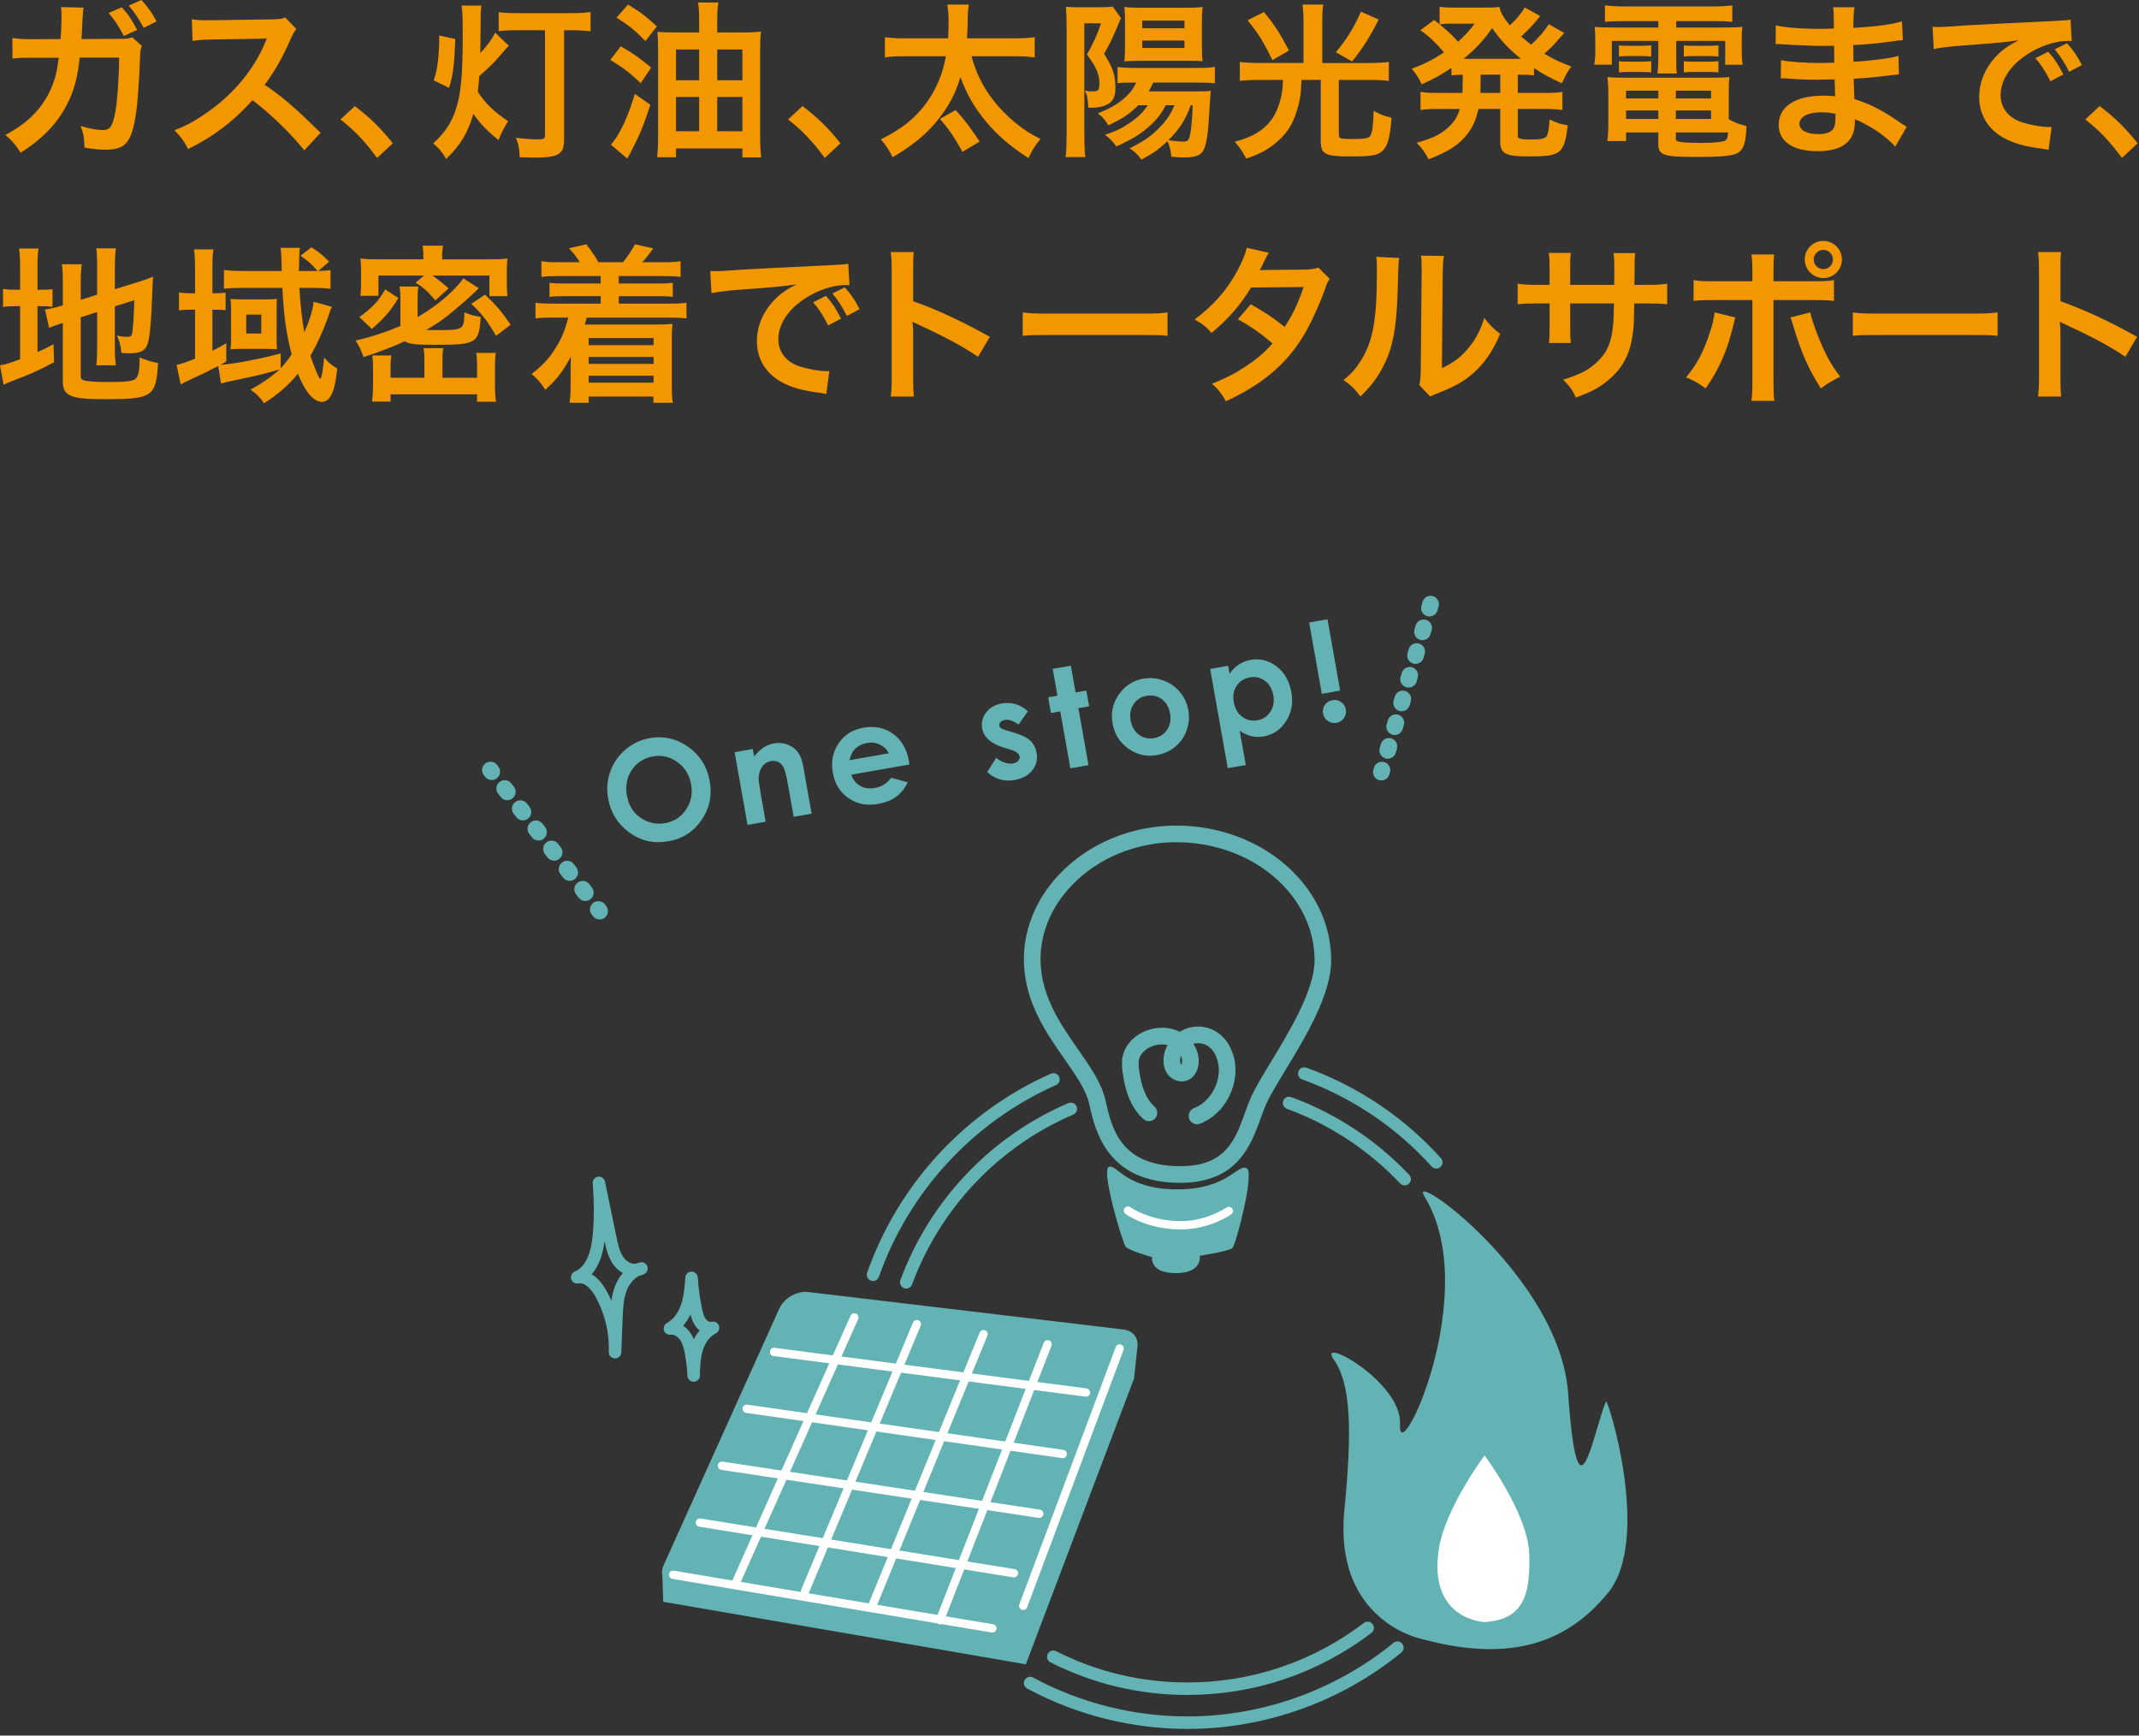 <?xml version="1.0" encoding="utf-8"?>
<!-- Generator: Adobe Illustrator 23.1.1, SVG Export Plug-In . SVG Version: 6.00 Build 0)  -->
<svg version="1.1" id="レイヤー_1" xmlns="http://www.w3.org/2000/svg" xmlns:xlink="http://www.w3.org/1999/xlink" x="0px"
	 y="0px" width="228px" height="185px" viewBox="0 0 228 185" style="enable-background:new 0 0 228 185;" xml:space="preserve">
<rect x="0" y="0" width="228" height="185" fill="#333333" stroke="none"/>
<style type="text/css">
	.st0{fill:#F39700;}
	.st1{fill:#64B3B4;}
	.st2{fill:#FFFFFF;}
</style>
<g>
	<path class="st0" d="M15.126,4.897c-0.144,0.324-0.181,0.576-0.198,1.188c-0.055,2.034-0.252,4.825-0.433,6.014
		c-0.468,3.115-1.098,3.854-3.259,3.854c-0.685,0-1.296-0.055-2.232-0.217c-0.036-1.116-0.09-1.458-0.414-2.305
		c1.062,0.307,1.782,0.433,2.376,0.433c0.774,0,1.045-0.397,1.333-1.963c0.216-1.242,0.396-3.709,0.396-5.762H8.499
		c-0.252,2.269-0.63,3.619-1.44,5.149c-0.991,1.909-2.594,3.565-4.862,4.989
		c-0.612-0.956-0.864-1.225-1.62-1.891c2.251-1.188,3.728-2.629,4.682-4.556c0.486-0.99,0.756-1.873,0.918-3.115
		c0.036-0.252,0.072-0.45,0.09-0.558H3.278c-1.099,0-1.351,0.018-1.945,0.09L1.315,4.052
		c0.612,0.09,1.099,0.126,1.998,0.126l3.151-0.019c0.054-0.666,0.09-1.728,0.09-2.251V1.458
		c0-0.216,0-0.359-0.054-0.702l2.413,0.055C8.878,1.044,8.859,1.116,8.842,1.387c0,0.09-0.019,0.216-0.019,0.324
		C8.788,2.089,8.788,2.089,8.752,3.025C8.733,3.439,8.733,3.583,8.68,4.159l3.997-0.018
		c0.81,0,0.973-0.019,1.423-0.162L15.126,4.897z M12.982,0.774c0.738,0.81,1.045,1.296,1.639,2.412L13.199,3.835
		c-0.54-1.044-0.973-1.71-1.621-2.448L12.982,0.774z M15.306,2.971c-0.504-0.972-0.973-1.656-1.585-2.376L15.071,0
		c0.702,0.756,1.116,1.351,1.621,2.287L15.306,2.971z"/>
	<path class="st0" d="M32.441,16.025c-1.494-1.836-3.564-3.853-5.527-5.348c-2.035,2.269-4.106,3.853-6.86,5.205
		c-0.504-0.937-0.72-1.225-1.458-2c1.386-0.54,2.25-1.026,3.601-1.98c2.719-1.908,4.88-4.519,6.05-7.328
		l0.198-0.468c-0.288,0.018-0.288,0.018-5.96,0.107c-0.864,0.019-1.351,0.055-1.962,0.144l-0.072-2.305
		c0.504,0.09,0.846,0.108,1.584,0.108c0.072,0,0.217,0,0.433,0l6.338-0.091c1.008-0.018,1.152-0.036,1.603-0.197
		l1.188,1.224c-0.234,0.271-0.379,0.522-0.576,0.973c-0.829,1.927-1.711,3.493-2.81,4.97
		c1.135,0.756,2.107,1.512,3.331,2.61c0.45,0.397,0.45,0.397,2.629,2.503L32.441,16.025z"/>
	<path class="st0" d="M37.819,11.308c1.657,1.26,2.665,2.25,4.052,3.961l-1.675,1.567
		c-1.315-1.783-2.341-2.863-3.907-4.106L37.819,11.308z"/>
	<path class="st0" d="M54.237,4.88c-0.18,0.162-0.359,0.378-0.611,0.666c-0.883,1.062-1.387,1.548-2.539,2.557
		c-0.054,0.756-0.072,1.008-0.162,1.675c0.9,1.332,1.62,2.034,3.241,3.15c-0.505,0.792-0.721,1.206-1.026,1.999
		c-1.242-0.99-1.927-1.711-2.683-2.791c-0.576,2.017-1.387,3.349-2.899,4.808
		c-0.414-0.721-0.792-1.171-1.387-1.658c1.279-1.17,1.963-2.196,2.449-3.727c0.522-1.62,0.702-3.655,0.702-7.689
		c0-2.196-0.018-2.574-0.126-3.276h2.125c-0.091,0.576-0.091,0.576-0.108,3.763c0,0.306,0,0.594-0.019,1.296
		c0.648-0.666,1.243-1.458,1.585-2.178L54.237,4.88z M48.53,4.159c-0.09,2.611-0.234,3.89-0.666,5.204
		l-1.639-0.793c0.306-0.935,0.396-1.404,0.504-2.503c0.054-0.702,0.09-1.26,0.09-1.764c0-0.144,0-0.288,0-0.522
		L48.53,4.159z M55.03,3.223c-0.757,0-1.297,0.036-1.873,0.091V1.297c0.486,0.071,1.116,0.107,1.873,0.107h5.941
		c0.828,0,1.404-0.036,1.98-0.126v2.053c-0.63-0.072-1.278-0.108-1.98-0.108H60.126v11.56
		c0,0.738-0.072,1.063-0.289,1.351c-0.396,0.504-1.116,0.666-2.862,0.666c-0.234,0-0.612-0.018-1.585-0.036
		c-0.018-0.864-0.107-1.369-0.396-2.071c1.026,0.108,1.62,0.162,2.251,0.162c0.737,0,0.846-0.054,0.846-0.432
		V3.223H55.03z"/>
	<path class="st0" d="M66.169,4.934c1.315,0.756,1.927,1.188,3.241,2.269l-1.116,1.656
		c-1.225-1.152-1.855-1.639-3.241-2.467L66.169,4.934z M69.32,11.163c-0.738,2.305-1.207,3.386-2.161,5.205
		c-0.126,0.233-0.18,0.306-0.288,0.54l-1.765-1.495c0.162-0.144,0.379-0.45,0.612-0.793
		c0.738-1.17,1.315-2.521,1.944-4.609L69.32,11.163z M66.943,0.486c1.332,0.81,1.692,1.08,3.079,2.322
		L68.798,4.375c-1.278-1.278-1.603-1.53-3.079-2.502L66.943,0.486z M79.223,3.457c0.774,0,1.333-0.036,1.891-0.09
		c-0.071,0.648-0.09,1.206-0.09,2.034v9.075c0,0.882,0.019,1.405,0.108,2.305h-1.999v-0.954h-7.076v0.935H70.04
		c0.072-0.54,0.108-1.386,0.108-2.124V5.294c0-0.828-0.019-1.351-0.072-1.909c0.45,0.055,0.954,0.072,1.765,0.072
		h2.683V2.106c0-0.792-0.036-1.351-0.126-1.836h2.179c-0.09,0.558-0.126,1.026-0.126,1.908V3.457H79.223z
		 M72.057,5.275v3.277h2.467V5.275H72.057z M72.057,10.335v3.655h2.467V10.335H72.057z M76.45,8.553h2.683V5.275
		h-2.683V8.553z M76.45,13.99h2.683V10.335h-2.683V13.99z"/>
	<path class="st0" d="M85.538,11.308c1.656,1.26,2.664,2.25,4.051,3.961l-1.675,1.567
		c-1.315-1.783-2.341-2.863-3.907-4.106L85.538,11.308z"/>
	<path class="st0" d="M103.558,5.996c0.433,1.656,1.171,3.187,2.215,4.555c0.702,0.919,1.549,1.801,2.503,2.575
		c0.864,0.702,1.44,1.08,2.629,1.692c-0.576,0.685-0.883,1.171-1.278,2.036
		c-1.927-1.244-3.313-2.431-4.537-3.908c-1.207-1.44-2.071-2.936-2.719-4.735
		c-0.433,1.494-1.062,2.772-1.981,4.015c-1.332,1.818-2.79,3.079-5.239,4.538c-0.397-0.792-0.702-1.26-1.261-1.909
		c2.161-1.062,3.655-2.232,4.844-3.871c1.062-1.459,1.765-3.115,2.089-4.987h-4.231
		c-1.17,0-1.639,0.018-2.269,0.126V3.961c0.559,0.091,1.206,0.126,2.269,0.126h4.466
		c0.035-0.594,0.054-0.9,0.054-1.8c0-0.757-0.054-1.315-0.144-1.801h2.305c-0.107,0.666-0.126,0.936-0.126,2.124
		c-0.018,0.415-0.018,0.774-0.071,1.477h4.951c1.026,0,1.675-0.035,2.269-0.126v2.161
		c-0.685-0.09-1.242-0.126-2.251-0.126H103.558z M102.586,16.187c-0.954-1.71-1.387-2.34-2.394-3.511l1.674-0.954
		c0.883,0.973,1.728,2.089,2.557,3.367L102.586,16.187z"/>
	<path class="st0" d="M113.689,2.61c0-0.576-0.018-1.278-0.071-1.89c0.342,0.035,0.72,0.054,1.44,0.054h1.998
		c0.792,0,1.188-0.019,1.549-0.072l0.882,1.225c-0.126,0.288-0.126,0.288-0.648,1.53
		c-0.323,0.756-0.737,1.566-1.152,2.269c0.936,1.494,1.207,2.287,1.207,3.583c0,0.973-0.216,1.459-0.828,1.801
		c-0.433,0.252-1.045,0.378-1.819,0.378c-0.054,0-0.144,0-0.252-0.018c-0.036-0.973-0.107-1.278-0.359-1.818
		c0.306,0.071,0.54,0.09,0.81,0.09c0.631,0,0.738-0.126,0.738-0.864c0-0.973-0.324-1.711-1.332-3.079
		c0.63-1.044,1.17-2.251,1.494-3.313h-1.765v11.794c0,1.08,0.036,1.963,0.108,2.467h-2.106
		c0.071-0.504,0.107-1.351,0.107-2.503V2.61z M124.258,11.218c-0.486,0.935-0.954,1.53-1.675,2.179
		c-0.972,0.882-1.891,1.44-3.583,2.214c-0.414-0.558-0.702-0.864-1.224-1.242
		c1.206-0.396,1.8-0.684,2.683-1.296c0.882-0.612,1.386-1.116,1.891-1.855h-1.009
		c-0.935,0.935-1.674,1.422-3.205,2.143c-0.324-0.559-0.63-0.919-1.116-1.278
		c1.495-0.595,2.431-1.171,3.224-1.999c0.378-0.397,0.558-0.666,0.864-1.278h-0.721
		c-0.63,0-0.99,0.018-1.261,0.072V7.148c0.45,0.054,1.062,0.09,1.855,0.09h6.607
		c0.954,0,1.459-0.019,1.908-0.108V8.877c-0.504-0.055-1.044-0.072-1.908-0.072h-4.663
		c-0.252,0.522-0.288,0.612-0.469,0.936h5.006c0.9,0,1.206-0.019,1.603-0.055
		c-0.036,0.198-0.072,0.883-0.216,3.043c-0.108,1.801-0.307,2.863-0.612,3.35
		c-0.307,0.504-0.883,0.702-1.963,0.702c-0.36,0-0.882-0.019-1.422-0.072c-0.055-0.685-0.198-1.225-0.414-1.657
		c-0.847,0.81-1.549,1.315-2.773,1.962c-0.36-0.521-0.738-0.882-1.26-1.206
		c1.602-0.792,2.412-1.369,3.366-2.395c0.648-0.685,1.009-1.261,1.423-2.196H124.258z M121.503,6.482
		c-0.666,0-1.242,0.018-1.656,0.071c0.054-0.486,0.072-1.008,0.072-1.728V2.377c0-0.774-0.019-1.08-0.072-1.639
		c0.504,0.072,0.973,0.09,1.837,0.09h4.591c0.883,0,1.387-0.018,1.908-0.09
		c-0.054,0.54-0.071,0.882-0.071,1.782v2.305c0,0.793,0.018,1.261,0.071,1.711
		c-0.485-0.054-0.81-0.054-1.62-0.054H121.503z M121.755,3.007h4.502V2.196h-4.502V3.007z M121.755,5.113h4.502
		v-0.792h-4.502V5.113z M126.923,11.218c-0.54,1.53-1.152,2.484-2.377,3.727c0.666,0.09,1.171,0.144,1.566,0.144
		c0.559,0,0.666-0.162,0.828-1.261c0.09-0.702,0.181-1.782,0.181-2.61H126.923z"/>
	<path class="st0" d="M138.945,2.305c0-0.702-0.036-1.278-0.108-1.818h2.215c-0.09,0.504-0.108,1.062-0.108,1.818
		v4.411h5.023c0.738,0,1.405-0.036,2.071-0.107V8.625c-0.559-0.072-1.152-0.108-2.035-0.108h-3.295v5.798
		c0,0.468,0.126,0.504,1.621,0.504c1.206,0,1.62-0.09,1.764-0.396c0.198-0.379,0.271-0.973,0.324-2.611
		c0.793,0.433,1.045,0.522,1.909,0.738c-0.162,2.215-0.433,3.115-1.062,3.62
		c-0.486,0.397-1.152,0.504-3.295,0.504c-2.773,0-3.188-0.216-3.188-1.71V8.517h-2.052
		c-0.055,1.53-0.162,2.251-0.505,3.312c-0.468,1.567-1.242,2.665-2.503,3.619
		c-0.846,0.649-1.602,1.027-2.881,1.46c-0.414-0.774-0.684-1.189-1.224-1.801
		c1.836-0.486,3.007-1.17,3.853-2.269c0.576-0.738,1.009-1.872,1.188-3.061c0.054-0.36,0.072-0.576,0.09-1.261
		h-2.574c-0.738,0-1.368,0.036-2.017,0.108V6.608c0.63,0.071,1.278,0.107,2.053,0.107h4.735V2.305z
		 M134.731,1.278c1.135,1.404,1.693,2.251,2.665,4.106l-1.765,1.026c-0.972-1.98-1.458-2.773-2.647-4.249
		L134.731,1.278z M146.957,2.089c-0.954,1.891-1.782,3.169-2.845,4.465l-1.728-0.99
		c1.116-1.296,1.855-2.484,2.684-4.321L146.957,2.089z"/>
	<path class="st0" d="M155.919,7.958c-0.559,0.019-0.756,0.036-1.206,0.072v-0.792
		c-1.062,0.72-1.728,1.099-3.169,1.746c-0.307-0.647-0.576-1.08-1.062-1.656
		c1.387-0.522,2.232-0.954,3.438-1.746c-1.008-1.171-1.62-1.728-2.521-2.359l1.477-1.098
		c0.288,0.233,0.288,0.233,0.576,0.468V0.721c0.342,0.054,0.864,0.09,1.494,0.09h3.331
		c0.847,0,1.135-0.019,1.549-0.072c0.18,0.72,0.432,1.135,1.116,1.963c0.576-0.576,0.702-0.685,1.062-1.152
		c0.252-0.324,0.306-0.378,0.378-0.522c0.09-0.144,0.09-0.144,0.144-0.234l1.657,0.919
		c-0.055,0.071-0.288,0.342-0.702,0.828c-0.324,0.378-0.883,0.936-1.333,1.351
		c0.486,0.414,0.685,0.576,1.062,0.864c0.774-0.702,1.44-1.477,1.873-2.179l1.656,0.935
		c-0.108,0.108-0.144,0.162-0.504,0.559c-0.469,0.576-0.99,1.099-1.621,1.656
		c0.973,0.576,1.566,0.864,2.881,1.368c-0.414,0.541-0.521,0.738-1.008,1.783c-1.477-0.685-1.999-0.973-2.971-1.621
		v0.774c-0.541-0.054-0.864-0.072-1.728-0.072v1.945h2.862c0.883,0,1.351-0.019,1.891-0.108v1.927
		c-0.559-0.072-1.08-0.108-1.891-0.108h-2.862v2.683c0,0.379,0.018,0.414,0.288,0.486
		c0.233,0.072,0.54,0.09,1.152,0.09c0.99,0,1.422-0.09,1.62-0.342c0.162-0.216,0.271-0.81,0.324-1.801
		c0.702,0.343,1.225,0.522,1.944,0.631c-0.397,3.043-0.72,3.313-4.177,3.313c-2.449,0-3.025-0.306-3.025-1.567
		v-3.493h-2.322c-0.234,1.081-0.576,1.873-1.116,2.593c-0.9,1.188-1.981,1.91-4.195,2.774
		c-0.343-0.667-0.703-1.189-1.279-1.765c1.675-0.469,2.539-0.883,3.331-1.603c0.631-0.559,1.009-1.135,1.278-1.999
		h-2.305c-0.828,0-1.296,0.019-1.89,0.108V9.795c0.558,0.09,1.008,0.108,1.89,0.108h2.575
		c0.019-0.234,0.019-0.36,0.019-0.559L155.919,7.958z M154.551,2.521c-0.324,0-0.721,0.019-1.099,0.072
		c0.954,0.792,1.368,1.188,1.963,1.855c0.756-0.685,1.224-1.188,1.765-1.927H154.551z M161.734,6.266
		c0.234,0,0.234,0,0.378,0c-1.278-1.044-2.07-1.872-3.061-3.259c-1.008,1.404-1.765,2.215-3.043,3.259
		c0.198,0,0.288,0,0.486,0H161.734z M157.81,9.489c0,0.162,0,0.233,0,0.414h2.106V7.958h-2.089L157.81,9.489z"/>
	<path class="st0" d="M172.964,2.251c-0.792,0-1.297,0.018-1.891,0.072V0.576c0.648,0.072,1.278,0.108,2.034,0.108
		h9.507c0.81,0,1.423-0.036,2.035-0.108v1.747c-0.595-0.055-1.045-0.072-1.855-0.072h-4.123v0.684h4.825
		c1.206,0,1.71-0.018,2.232-0.071c-0.072,0.45-0.072,0.792-0.072,1.476v1.135c0,0.63,0.019,0.936,0.09,1.423
		h-1.855V4.357h-5.221v1.782c0,0.864,0,1.207,0.071,1.692h-2.07c0.054-0.521,0.09-0.954,0.09-1.692V4.357h-4.951
		v2.539h-1.873c0.072-0.486,0.108-0.81,0.108-1.423V4.339c0-0.647-0.018-1.008-0.072-1.476
		c0.505,0.054,1.009,0.071,2.215,0.071h4.573V2.251H172.964z M184.272,12.712c0.63,0.36,1.17,0.559,1.891,0.72
		c-0.055,1.567-0.253,2.323-0.721,2.72c-0.522,0.449-1.549,0.576-4.627,0.576c-3.529,0-4.052-0.181-4.052-1.387
		v-1.225h-3.438v0.918h-1.999c0.072-0.558,0.108-1.134,0.108-1.782V9.94c0-0.685-0.036-1.188-0.091-1.728
		c0.486,0.054,0.936,0.071,1.711,0.071h9.507c0.81,0,1.297-0.018,1.782-0.071
		c-0.054,0.485-0.071,0.935-0.071,1.746V12.712z M172.567,4.825c0.288,0.055,0.433,0.055,0.936,0.055h1.585
		c0.396,0,0.684-0.019,0.918-0.055v1.207c-0.288-0.036-0.486-0.055-0.918-0.055h-1.585
		c-0.433,0-0.648,0.019-0.936,0.055V4.825z M172.567,6.518c0.288,0.055,0.433,0.055,0.936,0.055h1.585
		c0.414,0,0.684-0.019,0.918-0.055v1.207c-0.252-0.036-0.469-0.055-0.918-0.055h-1.585
		c-0.45,0-0.63,0.019-0.936,0.055V6.518z M173.324,9.669v0.828h3.438V9.669H173.324z M173.324,11.775v0.9h3.438
		v-0.9H173.324z M178.636,10.497h3.745V9.669h-3.745V10.497z M178.636,12.676h3.745v-0.9h-3.745V12.676z
		 M178.636,14.765c0,0.144,0.036,0.234,0.126,0.27c0.233,0.126,1.08,0.198,2.538,0.198
		c1.315,0,2.269-0.09,2.558-0.233c0.216-0.108,0.288-0.271,0.342-0.883h-5.564V14.765z M179.481,4.825
		c0.271,0.055,0.433,0.055,0.936,0.055h1.837c0.414,0,0.666-0.019,0.918-0.055v1.207
		c-0.307-0.036-0.486-0.055-0.918-0.055h-1.837c-0.433,0-0.666,0.019-0.936,0.055V4.825z M179.481,6.518
		c0.271,0.055,0.433,0.055,0.936,0.055h1.837c0.414,0,0.684-0.019,0.918-0.055v1.207
		c-0.271-0.036-0.468-0.055-0.918-0.055h-1.837c-0.45,0-0.63,0.019-0.936,0.055V6.518z"/>
	<path class="st0" d="M202.019,15.629c-0.793-0.883-2.035-1.801-3.331-2.467c-0.397-0.216-0.541-0.271-0.973-0.45
		c0,0.09,0,0.162,0,0.198c0,1.134-0.324,1.908-1.008,2.431c-0.685,0.522-1.657,0.775-2.972,0.775
		c-2.629,0-4.141-1.027-4.141-2.81c0-1.962,1.782-3.114,4.808-3.114c0.432,0,0.737,0.018,1.206,0.071
		c0-0.216,0-0.216-0.019-0.432c0-0.09,0-0.216,0-0.397c-0.018-0.252-0.018-0.252-0.035-0.972
		c-0.865,0.018-1.423,0.036-1.801,0.036c-1.099,0-1.765-0.019-3.259-0.127c-0.234-0.018-0.415-0.018-0.685-0.018
		l0.036-1.944c0.774,0.18,2.484,0.306,4.195,0.306c0.36,0,0.972-0.018,1.477-0.036c0-0.162,0-0.773-0.019-1.8
		c-0.576,0.018-0.864,0.018-1.134,0.018c-0.883,0-3.205-0.09-4.412-0.18c-0.197-0.019-0.342-0.019-0.396-0.019
		c-0.072,0-0.162,0-0.288,0l0.018-1.998c0.919,0.233,2.773,0.378,4.844,0.378c0.288,0,0.9-0.019,1.351-0.036
		c-0.019-1.801-0.019-1.818-0.09-2.269h2.286c-0.09,0.486-0.108,0.72-0.126,2.196
		c2.449-0.144,4.016-0.342,5.186-0.684l0.09,1.998c-0.396,0.019-0.396,0.019-1.422,0.162
		c-1.585,0.216-2.287,0.271-3.871,0.36c0.018,0.45,0.018,0.666,0.035,1.782c0.9-0.054,0.9-0.054,2.558-0.233
		c1.134-0.144,1.422-0.181,2.232-0.397l0.054,1.98c-0.306,0.018-0.756,0.072-1.17,0.126
		c-0.271,0.036-1.08,0.126-2.431,0.252c-0.252,0.019-0.522,0.036-1.225,0.072c0.054,1.746,0.054,1.746,0.072,2.179
		c1.584,0.468,2.988,1.17,4.934,2.539c0.306,0.197,0.396,0.27,0.647,0.414L202.019,15.629z M194.15,11.974
		c-1.458,0-2.341,0.468-2.341,1.242c0,0.666,0.774,1.08,2.053,1.08c0.757,0,1.315-0.216,1.566-0.576
		c0.144-0.233,0.217-0.611,0.217-1.152c0-0.071,0-0.432,0-0.432C195.051,12.01,194.69,11.974,194.15,11.974z"/>
	<path class="st0" d="M205.993,2.863c0.397,0.018,0.595,0.018,0.685,0.018c0.324,0,0.324,0,2.971-0.18
		c1.009-0.055,3.997-0.217,8.985-0.45c1.476-0.072,1.746-0.09,2.07-0.162l0.126,2.286
		c-0.198-0.018-0.198-0.018-0.378-0.018c-1.081,0-2.413,0.36-3.565,0.973c-2.286,1.188-3.637,2.988-3.637,4.807
		c0,1.405,0.882,2.485,2.394,2.936c0.882,0.27,2.034,0.468,2.683,0.468c0.018,0,0.18,0,0.36-0.018l-0.324,2.449
		c-0.216-0.054-0.306-0.054-0.612-0.108c-1.98-0.252-3.115-0.577-4.213-1.188
		c-1.657-0.936-2.575-2.467-2.575-4.34c0-1.53,0.612-3.043,1.711-4.231c0.684-0.738,1.332-1.224,2.503-1.818
		c-1.459,0.216-2.161,0.288-6.068,0.576c-1.206,0.09-2.287,0.216-2.989,0.36L205.993,2.863z M218.327,5.51
		c0.721,0.828,1.044,1.315,1.603,2.431l-1.368,0.721c-0.54-1.062-0.973-1.728-1.603-2.467L218.327,5.51z
		 M220.56,7.652c-0.504-0.99-0.935-1.656-1.548-2.394l1.315-0.648c0.684,0.756,1.08,1.332,1.584,2.323
		L220.56,7.652z"/>
	<path class="st0" d="M223.804,11.308c1.656,1.26,2.664,2.25,4.051,3.961l-1.675,1.567
		c-1.315-1.783-2.341-2.863-3.907-4.106L223.804,11.308z"/>
</g>
<g>
	<path class="st0" d="M2.143,28.562c0-0.936-0.036-1.513-0.108-2.071h2.071c-0.09,0.576-0.108,1.081-0.108,2.089
		v2.305h0.397c0.666,0,0.918-0.018,1.206-0.072v1.891c-0.378-0.054-0.702-0.071-1.261-0.071H3.997v4.897
		C4.699,37.205,4.897,37.115,5.708,36.7l0.054,1.909c-1.639,0.882-2.61,1.315-4.447,1.998
		c-0.504,0.198-0.666,0.271-0.936,0.397L0,38.933c0.54-0.072,1.062-0.234,2.143-0.648v-5.653H1.728
		c-0.685,0-0.973,0.018-1.404,0.09v-1.927c0.396,0.072,0.702,0.09,1.404,0.09h0.414V28.562z M8.606,40.031
		c0,0.36,0.126,0.486,0.522,0.559c0.468,0.09,1.134,0.126,2.448,0.126c2.143,0,2.719-0.09,2.989-0.468
		c0.216-0.307,0.324-0.919,0.324-2.143c0.576,0.252,1.351,0.485,1.962,0.594c-0.216,3.602-0.594,3.853-5.726,3.853
		c-3.637,0-4.429-0.343-4.429-1.927v-6.194c-0.162,0.055-0.288,0.091-0.36,0.108
		c-0.54,0.18-0.738,0.252-1.099,0.414L4.789,32.991c0.505-0.071,1.135-0.197,1.747-0.396l0.162-0.055V30.075
		c0-0.865-0.019-1.315-0.108-1.909h2.125c-0.072,0.576-0.108,1.099-0.108,1.837v1.962l1.747-0.558v-3.133
		c0-0.828-0.019-1.207-0.091-1.801h2.089c-0.072,0.594-0.108,1.17-0.108,1.837v2.521l2.594-0.81
		c0.702-0.216,0.99-0.324,1.476-0.54c-0.036,0.792-0.054,0.918-0.09,1.891c-0.09,2.539-0.216,4.177-0.396,4.951
		c-0.234,1.026-0.721,1.333-2.035,1.333c-0.234,0-0.397,0-0.846-0.036c-0.091-0.774-0.217-1.297-0.486-1.855
		c0.414,0.09,0.738,0.144,1.008,0.144c0.45,0,0.559-0.071,0.631-0.45c0.09-0.594,0.162-1.71,0.216-3.457
		l-2.071,0.648v4.483c0,0.738,0.036,1.242,0.108,1.801h-2.089c0.072-0.612,0.091-1.009,0.091-1.855v-3.817
		l-1.747,0.558V40.031z"/>
	<path class="st0" d="M35.375,32.703c-0.054,0.108-0.054,0.108-0.162,0.379c0,0.018-0.036,0.126-0.09,0.288
		c-0.63,1.8-1.315,3.312-2.034,4.555c0.468,1.369,0.918,2.449,1.044,2.449c0.144,0,0.307-0.99,0.414-2.269
		c0.54,0.612,0.828,0.846,1.404,1.17c-0.18,1.62-0.378,2.413-0.72,2.971c-0.234,0.378-0.559,0.595-0.918,0.595
		c-0.883,0-1.783-1.062-2.558-3.007c-1.044,1.278-2.106,2.196-3.619,3.15c-0.414-0.63-0.756-0.972-1.44-1.458
		c1.135-0.595,2.396-1.477,3.115-2.161c-0.936,0.307-2.322,0.666-4.375,1.081c-0.864,0.18-1.585,0.342-1.873,0.432
		l-0.306-1.873c-1.297,0.685-1.765,0.9-3.583,1.747c-0.162,0.09-0.234,0.126-0.414,0.234l-0.433-2.089
		c0.343-0.054,1.026-0.288,1.963-0.666v-5.222h-0.397c-0.521,0-0.882,0.018-1.315,0.072v-1.909
		c0.433,0.072,0.793,0.09,1.333,0.09h0.378v-2.664c0-0.919-0.036-1.44-0.108-2.017h2.071
		c-0.091,0.594-0.108,1.08-0.108,2.017v2.664h0.126c0.576,0,0.918-0.018,1.278-0.071v1.872
		c-0.378-0.036-0.702-0.054-1.26-0.054h-0.144v4.375c0.576-0.288,0.81-0.414,1.477-0.792v1.944
		c-0.307,0.181-0.397,0.234-0.648,0.36c1.711-0.144,3.89-0.559,6.446-1.225v1.585
		c0.432-0.469,0.72-0.829,1.17-1.477c-0.576-2.215-0.828-3.979-0.99-7.095h-4.195
		c-0.774,0-1.548,0.036-2.034,0.091v-1.999c0.468,0.072,1.206,0.108,2.088,0.108h4.069
		c-0.018-0.505-0.018-0.685-0.018-0.883c-0.019-0.756-0.036-1.099-0.108-1.584h2.071
		c-0.072,0.468-0.091,0.935-0.091,1.891c0,0.018-0.018,0.359-0.018,0.576h1.53c0.181,0,0.252,0,0.45,0
		c-0.63-0.738-0.99-1.062-1.818-1.621l1.17-0.9c0.81,0.505,1.081,0.721,1.891,1.531l-1.17,0.99
		c0.522-0.019,0.882-0.036,1.315-0.091v1.981c-0.504-0.055-1.225-0.091-1.98-0.091h-1.333
		c0.091,1.819,0.252,3.188,0.522,4.718c0.54-1.188,0.918-2.394,0.99-3.241L35.375,32.703z M24.626,32.991
		c0-0.359-0.036-0.864-0.054-1.134c0.18,0.036,0.738,0.054,1.17,0.054h2.755c0.342,0,0.757-0.018,1.026-0.054
		c-0.036,0.198-0.036,0.468-0.036,0.774v3.511c0,0.397,0.019,0.936,0.036,1.099
		c-0.324-0.036-0.702-0.055-1.134-0.055h-2.701c-0.45,0-0.9,0.019-1.116,0.055
		c0.036-0.379,0.054-0.685,0.054-1.099V32.991z M26.247,35.548h1.602V33.532h-1.602V35.548z"/>
	<path class="st0" d="M51.034,30.722c-0.253,0.234-0.253,0.234-0.559,0.54c-0.559,0.541-1.891,1.693-2.629,2.287
		c-0.81,0.648-1.387,1.026-2.412,1.62c0.396,0.019,0.773,0.019,1.152,0.019c2.826,0,2.881-0.036,2.916-1.891
		c0.648,0.27,0.99,0.36,1.747,0.486c-0.216,2.845-0.414,2.971-5.006,2.971c-1.98,0-2.593-0.072-3.097-0.378
		c-1.152,0.54-2.683,1.134-4.394,1.692c-0.342-0.936-0.486-1.225-0.864-1.765c1.656-0.378,3.169-0.864,4.79-1.566
		v-2.881c0-0.559-0.019-0.9-0.091-1.315h1.999c-0.054,0.396-0.072,0.72-0.072,1.278v1.98
		c2.071-1.206,3.764-2.629,4.88-4.123L51.034,30.722z M38.304,33.801c1.44-1.062,2.035-1.692,2.755-2.953
		l1.404,0.919c-0.882,1.44-1.477,2.124-2.826,3.295L38.304,33.801z M45.128,27.32
		c0-0.433-0.018-0.721-0.09-1.135h2.196c-0.071,0.378-0.107,0.685-0.107,1.116v0.342h5.041
		c0.9,0,1.333-0.018,1.927-0.09c-0.054,0.397-0.072,0.702-0.072,1.242v1.423c0,0.612,0.019,0.973,0.072,1.351
		H52.168v-2.197h-6.067c0.647,0.45,1.062,0.793,1.71,1.369l-1.404,1.278c-0.828-0.973-1.296-1.387-2.106-1.891
		l0.9-0.757h-4.861v2.161h-1.927c0.054-0.378,0.072-0.738,0.072-1.404v-1.351c0-0.468-0.019-0.792-0.072-1.225
		c0.666,0.072,1.044,0.09,1.944,0.09h4.771V27.32z M45.236,38.447c0-0.63-0.019-0.973-0.091-1.332h2.107
		c-0.072,0.342-0.09,0.684-0.09,1.368v1.782h3.69v-1.315c0-0.54-0.018-0.882-0.09-1.332h2.089
		c-0.072,0.432-0.09,0.828-0.09,1.513v1.926c0,0.721,0.035,1.261,0.107,1.765h-2.017V42.03h-9.219v0.774h-1.98
		c0.072-0.522,0.108-1.045,0.108-1.765v-1.908c0-0.541-0.019-0.864-0.09-1.243h2.052
		c-0.054,0.288-0.09,0.685-0.09,1.207v1.17h3.602V38.447z M52.87,35.801c-0.882-1.531-1.44-2.269-2.629-3.421
		l1.459-0.973c1.332,1.278,1.584,1.584,2.736,3.205L52.87,35.801z"/>
	<path class="st0" d="M59.509,29.427c-0.774,0-1.225,0.018-1.801,0.09v-1.675c0.522,0.09,0.955,0.108,1.801,0.108
		h2.287c-0.36-0.595-0.631-0.918-1.152-1.494l1.855-0.414c0.576,0.756,0.936,1.278,1.296,1.908h2.611
		c0.396-0.469,0.936-1.278,1.278-1.908l1.944,0.432c-0.522,0.738-0.792,1.08-1.17,1.477h2.269
		c0.864,0,1.296-0.019,1.818-0.108v1.675c-0.54-0.072-1.026-0.09-1.818-0.09h-4.771v0.792h4.051
		c0.936,0,1.225-0.018,1.711-0.072v1.495c-0.486-0.055-0.828-0.072-1.711-0.072h-4.051v0.792h5.401
		c0.9,0,1.315-0.018,1.818-0.09v1.675c-0.558-0.072-0.972-0.091-1.818-0.091h-8.822
		c-0.072,0.307-0.144,0.522-0.198,0.738h7.652c0.594,0,1.116-0.018,1.692-0.071
		c-0.054,0.558-0.072,0.935-0.072,1.71v4.861c0,0.792,0.019,1.278,0.108,1.837h-2.07v-0.666H62.75v0.666h-2.034
		c0.071-0.559,0.107-1.026,0.107-1.765v-1.891c0-0.342,0.019-1.008,0.036-1.278
		c-0.847,1.584-1.566,2.521-2.736,3.547c-0.433-0.702-0.919-1.242-1.459-1.674c1.206-0.955,1.855-1.657,2.467-2.629
		c0.702-1.081,1.062-1.945,1.44-3.386h-1.675c-0.899,0-1.296,0.019-1.818,0.091v-1.675
		c0.486,0.072,0.9,0.09,1.818,0.09h5.132v-0.792h-3.745c-0.882,0-1.225,0.018-1.71,0.072v-1.495
		c0.485,0.055,0.773,0.072,1.71,0.072h3.745v-0.792H59.509z M62.75,36.034v0.757h6.914V36.034H62.75z M62.75,38.051
		v0.738h6.914v-0.738H62.75z M62.75,40.05v0.738h6.914v-0.738H62.75z"/>
	<path class="st0" d="M75.708,28.887c0.397,0.018,0.595,0.018,0.685,0.018c0.324,0,0.324,0,2.971-0.18
		c1.009-0.055,3.997-0.217,8.985-0.45c1.476-0.072,1.746-0.09,2.07-0.162l0.126,2.286
		c-0.198-0.018-0.198-0.018-0.378-0.018c-1.081,0-2.413,0.36-3.565,0.973c-2.286,1.188-3.637,2.988-3.637,4.807
		c0,1.405,0.882,2.485,2.394,2.936c0.882,0.27,2.034,0.468,2.683,0.468c0.018,0,0.18,0,0.36-0.018l-0.324,2.448
		c-0.216-0.054-0.306-0.054-0.612-0.108c-1.98-0.252-3.115-0.576-4.213-1.188
		c-1.657-0.936-2.575-2.467-2.575-4.34c0-1.53,0.612-3.043,1.711-4.231c0.684-0.738,1.332-1.224,2.503-1.818
		c-1.459,0.216-2.161,0.288-6.068,0.576c-1.206,0.09-2.287,0.216-2.989,0.36L75.708,28.887z M88.042,31.533
		c0.721,0.828,1.044,1.315,1.603,2.431l-1.368,0.721c-0.54-1.062-0.973-1.728-1.603-2.467L88.042,31.533z
		 M90.274,33.676c-0.504-0.99-0.935-1.656-1.548-2.394l1.315-0.648c0.684,0.756,1.08,1.332,1.584,2.323
		L90.274,33.676z"/>
	<path class="st0" d="M94.941,42.264c0.09-0.576,0.108-1.062,0.108-2.017v-11.542c0-0.882-0.036-1.351-0.108-1.836
		h2.467c-0.072,0.54-0.072,0.773-0.072,1.891v3.349c2.467,0.864,5.294,2.179,8.175,3.799l-1.261,2.125
		c-1.494-1.026-3.367-2.053-6.374-3.439c-0.414-0.198-0.468-0.216-0.612-0.306
		c0.055,0.504,0.072,0.72,0.072,1.225v4.753c0,0.936,0.019,1.404,0.072,1.999H94.941z"/>
	<path class="st0" d="M109.017,33.298c0.792,0.107,1.135,0.126,2.917,0.126h9.597c1.782,0,2.125-0.019,2.917-0.126v2.503
		c-0.72-0.091-0.918-0.091-2.935-0.091h-9.562c-2.017,0-2.214,0-2.935,0.091V33.298z"/>
	<path class="st0" d="M141.744,29.732c-0.234,0.307-0.27,0.378-0.558,1.206c-0.576,1.639-1.566,3.746-2.305,4.952
		c-1.837,2.988-4.376,5.113-8.211,6.878c-0.576-0.973-0.81-1.278-1.494-1.855
		c1.53-0.63,2.431-1.08,3.511-1.801c1.278-0.828,2.034-1.477,2.953-2.503
		c-1.261-1.08-2.341-1.836-3.691-2.574l1.368-1.603c1.513,0.846,2.269,1.351,3.619,2.412
		c0.847-1.296,1.459-2.557,2.017-4.249l-5.6,0.055c-1.116,1.855-2.394,3.312-4.213,4.843
		c-0.595-0.666-0.864-0.9-1.801-1.44c1.98-1.477,3.421-3.115,4.519-5.131c0.522-0.955,0.882-1.837,1.044-2.503
		l2.341,0.521c-0.198,0.324-0.198,0.324-0.54,1.009c-0.216,0.486-0.342,0.702-0.432,0.864
		c0.288-0.036,0.288-0.036,4.681-0.072c0.738-0.018,1.116-0.054,1.585-0.216L141.744,29.732z"/>
	<path class="st0" d="M149.14,27.5c-0.071,0.504-0.071,0.504-0.18,4.033c-0.126,3.511-0.522,5.546-1.458,7.4
		c-0.612,1.242-1.297,2.16-2.485,3.331c-0.702-0.9-0.972-1.171-1.818-1.747
		c0.883-0.72,1.315-1.206,1.855-2.07c1.297-2.07,1.711-4.394,1.711-9.435c0-0.99,0-1.152-0.072-1.639
		L149.14,27.5z M153.911,27.284c-0.09,0.521-0.107,0.828-0.126,1.71l-0.09,10.245
		c1.261-0.594,1.98-1.134,2.755-2.053c0.828-0.972,1.351-1.962,1.765-3.295c0.63,0.81,0.864,1.045,1.692,1.692
		c-0.738,1.783-1.675,3.134-2.863,4.195c-1.025,0.883-1.962,1.423-3.835,2.161c-0.396,0.144-0.54,0.216-0.774,0.324
		l-1.152-1.225c0.127-0.522,0.144-0.918,0.162-1.908l0.091-10.155v-0.54c0-0.45-0.019-0.847-0.072-1.188
		L153.911,27.284z"/>
	<path class="st0" d="M172.055,30.362l0.019-0.81v-0.576c0-1.188-0.019-1.585-0.091-1.999h2.323
		c-0.054,0.414-0.072,0.504-0.072,1.207c0,1.098,0,1.098-0.018,2.178h1.152c1.278,0,1.639-0.018,2.341-0.126v2.197
		c-0.631-0.072-1.117-0.09-2.305-0.09h-1.207c-0.036,2.16-0.036,2.286-0.126,2.971
		c-0.252,2.305-1.026,3.835-2.593,5.167c-0.972,0.828-1.855,1.297-3.511,1.891c-0.342-0.773-0.576-1.116-1.351-1.908
		c1.711-0.522,2.575-0.954,3.439-1.711c1.224-1.062,1.746-2.25,1.908-4.321c0.036-0.414,0.036-0.846,0.072-2.088
		h-4.664v2.7c0,0.757,0.019,1.045,0.072,1.513h-2.341c0.055-0.397,0.072-0.882,0.072-1.549v-2.664h-1.099
		c-1.188,0-1.674,0.018-2.305,0.09v-2.197c0.702,0.108,1.062,0.126,2.341,0.126h1.062v-1.8
		c0-0.757-0.018-1.135-0.09-1.603h2.358c-0.072,0.594-0.072,0.63-0.072,1.548v1.855H172.055z"/>
	<path class="st0" d="M184.97,33.838c-0.055,0.216-0.072,0.234-0.144,0.558c-0.63,2.791-1.603,5.042-3.024,7.005
		c-0.883-0.631-1.188-0.81-2.089-1.171c1.188-1.422,1.837-2.664,2.521-4.735
		c0.324-0.936,0.45-1.494,0.522-2.196L184.97,33.838z M186.788,28.976c0-0.9-0.019-1.351-0.108-1.855h2.431
		c-0.054,0.521-0.071,0.774-0.071,1.908v0.954h4.123c1.242,0,1.639-0.018,2.322-0.126v2.215
		c-0.63-0.072-1.099-0.09-2.286-0.09h-4.159v8.732c0,0.918,0.018,1.44,0.09,2.017h-2.449
		c0.09-0.576,0.108-1.099,0.108-2.034v-8.715h-3.997c-1.171,0-1.639,0.018-2.269,0.09v-2.215
		c0.684,0.108,1.08,0.126,2.305,0.126h3.961V28.976z M192.964,33.298c0.126,0.594,0.27,1.062,0.63,2.017
		c0.81,2.16,1.477,3.438,2.557,4.843c-0.935,0.469-1.242,0.648-2.07,1.243
		c-1.368-2.179-2.106-3.871-2.953-6.734c-0.144-0.486-0.162-0.558-0.288-0.828L192.964,33.298z M196.331,27.662
		c0,1.099-0.883,1.98-1.98,1.98c-1.081,0-1.98-0.9-1.98-1.98c0-1.099,0.882-1.98,1.98-1.98
		C195.448,25.681,196.331,26.563,196.331,27.662z M193.324,27.662c0,0.558,0.468,1.026,1.026,1.026
		c0.558,0,1.026-0.469,1.026-1.026c0-0.576-0.45-1.026-1.026-1.026C193.792,26.636,193.324,27.103,193.324,27.662z"
		/>
	<path class="st0" d="M197.496,33.298c0.792,0.107,1.135,0.126,2.917,0.126h9.597c1.782,0,2.125-0.019,2.917-0.126v2.503
		c-0.721-0.091-0.918-0.091-2.935-0.091h-9.562c-2.017,0-2.214,0-2.935,0.091V33.298z"/>
	<path class="st0" d="M217.233,42.264c0.09-0.576,0.108-1.062,0.108-2.017v-11.542c0-0.882-0.036-1.351-0.108-1.836
		h2.467c-0.072,0.54-0.072,0.773-0.072,1.891v3.349c2.467,0.864,5.294,2.179,8.175,3.799l-1.261,2.125
		c-1.494-1.026-3.367-2.053-6.374-3.439c-0.414-0.198-0.468-0.216-0.612-0.306
		c0.055,0.504,0.072,0.72,0.072,1.225v4.753c0,0.936,0.019,1.404,0.072,1.999H217.233z"/>
</g>
<g>
	<path class="st1" d="M69.278,78.675c1.474-0.258,2.835,0.057,4.085,0.943c1.251,0.887,2.014,2.102,2.287,3.644
		c0.272,1.528-0.021,2.914-0.88,4.156c-0.858,1.241-2.032,1.993-3.524,2.254c-1.563,0.274-2.958-0.043-4.185-0.948
		c-1.228-0.906-1.974-2.106-2.239-3.602c-0.178-1.002-0.1-1.966,0.232-2.891c0.332-0.924,0.876-1.706,1.632-2.345
		C67.441,79.249,68.305,78.844,69.278,78.675z M69.603,80.629c-0.964,0.169-1.714,0.647-2.251,1.437
		c-0.536,0.788-0.712,1.704-0.528,2.743c0.206,1.158,0.781,2.002,1.728,2.531c0.735,0.415,1.519,0.548,2.351,0.402
		c0.94-0.164,1.68-0.645,2.22-1.444c0.54-0.8,0.721-1.7,0.543-2.702c-0.177-0.997-0.66-1.782-1.448-2.356
		S70.558,80.462,69.603,80.629z"/>
	<path class="st1" d="M78.305,80.177l1.932-0.338l0.142,0.794c0.372-0.448,0.723-0.777,1.053-0.985
		c0.33-0.206,0.681-0.342,1.054-0.407c0.763-0.134,1.459,0.021,2.086,0.463c0.528,0.378,0.872,1.013,1.03,1.906
		l0.909,5.119l-1.911,0.335l-0.603-3.393c-0.164-0.926-0.315-1.531-0.45-1.82
		c-0.137-0.291-0.321-0.496-0.554-0.618c-0.233-0.123-0.5-0.159-0.802-0.106c-0.391,0.068-0.702,0.259-0.936,0.57
		c-0.232,0.314-0.362,0.711-0.389,1.195c-0.013,0.251,0.052,0.779,0.195,1.586l0.552,3.108l-1.933,0.339
		L78.305,80.177z"/>
	<path class="st1" d="M96.94,81.488l-6.208,1.087c0.188,0.534,0.505,0.931,0.952,1.188
		c0.447,0.256,0.973,0.332,1.576,0.227c0.722-0.126,1.298-0.488,1.727-1.088l1.765,0.484
		c-0.304,0.649-0.713,1.163-1.23,1.54c-0.517,0.378-1.164,0.634-1.943,0.77c-1.208,0.211-2.26,0.001-3.155-0.634
		c-0.895-0.634-1.446-1.526-1.65-2.681c-0.21-1.182-0.005-2.229,0.613-3.143c0.619-0.913,1.499-1.471,2.641-1.67
		c1.213-0.213,2.269,0.005,3.166,0.652c0.898,0.648,1.461,1.612,1.688,2.894L96.94,81.488z M94.735,80.295
		c-0.204-0.409-0.518-0.716-0.941-0.922c-0.424-0.205-0.884-0.263-1.38-0.177
		c-0.539,0.095-0.984,0.329-1.337,0.704c-0.222,0.235-0.398,0.611-0.531,1.128L94.735,80.295z"/>
	<path class="st1" d="M109.562,75.819l-0.982,1.412c-0.572-0.398-1.056-0.562-1.452-0.493
		c-0.218,0.038-0.379,0.113-0.485,0.228c-0.106,0.113-0.147,0.239-0.123,0.377c0.019,0.104,0.075,0.194,0.168,0.268
		c0.094,0.075,0.308,0.161,0.642,0.26l0.77,0.231c0.811,0.24,1.39,0.527,1.736,0.863
		c0.348,0.337,0.566,0.763,0.658,1.28c0.122,0.688-0.027,1.307-0.448,1.855
		c-0.42,0.548-1.053,0.896-1.897,1.044c-1.123,0.196-2.098-0.088-2.925-0.854l0.958-1.511
		c0.273,0.225,0.577,0.395,0.91,0.504c0.334,0.111,0.618,0.144,0.855,0.103c0.255-0.045,0.448-0.143,0.583-0.293
		c0.134-0.149,0.185-0.306,0.157-0.467c-0.053-0.299-0.386-0.542-0.997-0.729l-0.709-0.215
		c-1.358-0.412-2.121-1.094-2.29-2.043c-0.108-0.613,0.033-1.177,0.425-1.694c0.393-0.517,0.955-0.838,1.687-0.966
		c0.5-0.088,0.99-0.06,1.471,0.084C108.752,75.209,109.181,75.46,109.562,75.819z"/>
	<path class="st1" d="M112.21,71.295l1.932-0.339l0.507,2.856l1.147-0.2l0.297,1.673l-1.147,0.2l1.079,6.074
		l-1.933,0.339l-1.078-6.074l-0.991,0.173l-0.297-1.672l0.991-0.174L112.21,71.295z"/>
	<path class="st1" d="M121.859,72.344c0.727-0.127,1.442-0.065,2.147,0.19c0.704,0.253,1.291,0.662,1.761,1.226
		s0.769,1.209,0.898,1.935c0.13,0.731,0.07,1.445-0.178,2.146c-0.248,0.699-0.651,1.283-1.211,1.75
		c-0.559,0.467-1.214,0.767-1.964,0.898c-1.105,0.193-2.117-0.037-3.038-0.69
		c-0.921-0.654-1.481-1.545-1.683-2.675c-0.215-1.211,0.047-2.297,0.787-3.258
		C120.027,73.027,120.854,72.52,121.859,72.344z M122.217,74.169c-0.601,0.105-1.063,0.402-1.389,0.893
		c-0.324,0.49-0.429,1.062-0.312,1.718c0.12,0.675,0.414,1.185,0.883,1.534
		c0.469,0.349,1.006,0.469,1.611,0.363c0.605-0.106,1.07-0.404,1.397-0.897c0.326-0.493,0.431-1.071,0.312-1.736
		s-0.411-1.17-0.879-1.516C123.372,74.18,122.83,74.061,122.217,74.169z"/>
	<path class="st1" d="M130.91,70.965l0.152,0.855c0.286-0.412,0.616-0.742,0.991-0.988s0.793-0.41,1.256-0.491
		c1.005-0.176,1.927,0.056,2.766,0.697c0.839,0.641,1.364,1.56,1.576,2.755c0.205,1.154,0.013,2.184-0.576,3.087
		s-1.381,1.442-2.377,1.616c-0.443,0.078-0.87,0.071-1.28-0.022c-0.41-0.091-0.836-0.284-1.277-0.58
		l0.648,3.652l-1.919,0.336l-1.878-10.58L130.91,70.965z M133.225,72.204c-0.609,0.106-1.076,0.404-1.403,0.892
		c-0.327,0.488-0.431,1.07-0.311,1.744c0.123,0.689,0.422,1.209,0.898,1.563s1.019,0.478,1.628,0.372
		c0.59-0.102,1.048-0.407,1.375-0.909c0.326-0.502,0.431-1.088,0.311-1.758c-0.118-0.664-0.413-1.175-0.885-1.529
		C134.367,72.223,133.828,72.098,133.225,72.204z"/>
</g>
<g>
	<path class="st1" d="M139.546,66.353l1.953-0.342l1.35,7.604l-1.953,0.342L139.546,66.353z M142.021,74.628
		c0.335-0.059,0.643,0.01,0.923,0.203c0.279,0.193,0.449,0.459,0.509,0.793c0.059,0.33-0.01,0.635-0.206,0.915
		c-0.195,0.28-0.461,0.449-0.796,0.508s-0.641-0.01-0.919-0.203c-0.278-0.195-0.446-0.46-0.506-0.795
		c-0.06-0.334,0.008-0.641,0.202-0.917C141.423,74.854,141.686,74.686,142.021,74.628z"/>
</g>
<path class="st1" d="M52.414,83.145c-0.264,0-0.524-0.116-0.7-0.34l-0.137-0.174
	c-0.304-0.386-0.237-0.945,0.149-1.249s0.944-0.237,1.249,0.149l0.137,0.174c0.304,0.386,0.237,0.945-0.149,1.249
	C52.8,83.083,52.606,83.145,52.414,83.145z"/>
<path class="st1" d="M62.389,96.038c-0.267,0-0.529-0.118-0.705-0.345l-0.277-0.358
	c-0.301-0.389-0.229-0.948,0.159-1.249c0.391-0.302,0.949-0.229,1.249,0.159l0.277,0.358
	c0.301,0.389,0.23,0.948-0.159,1.249C62.771,95.978,62.578,96.038,62.389,96.038z M60.727,93.89
	c-0.267,0-0.529-0.118-0.705-0.345l-0.277-0.358c-0.301-0.389-0.23-0.948,0.159-1.249
	c0.391-0.301,0.949-0.229,1.249,0.159l0.277,0.358c0.301,0.389,0.23,0.948-0.159,1.249
	C61.108,93.829,60.916,93.89,60.727,93.89z M59.064,91.741c-0.267,0-0.53-0.119-0.706-0.347l-0.276-0.358
	c-0.3-0.389-0.228-0.947,0.162-1.248c0.388-0.299,0.947-0.228,1.248,0.162l0.276,0.358
	c0.3,0.389,0.228,0.947-0.162,1.248C59.444,91.681,59.253,91.741,59.064,91.741z M57.401,89.593
	c-0.267,0-0.529-0.118-0.705-0.345l-0.277-0.358c-0.301-0.389-0.23-0.948,0.159-1.249
	c0.391-0.301,0.948-0.229,1.249,0.159l0.277,0.358c0.301,0.389,0.23,0.948-0.159,1.249
	C57.783,89.532,57.591,89.593,57.401,89.593z M55.739,87.445c-0.267,0-0.529-0.118-0.705-0.345l-0.277-0.358
	c-0.301-0.389-0.23-0.948,0.159-1.249c0.391-0.301,0.948-0.228,1.249,0.159l0.277,0.358
	c0.301,0.389,0.23,0.948-0.159,1.249C56.121,87.384,55.929,87.445,55.739,87.445z M54.077,85.296
	c-0.267,0-0.529-0.118-0.705-0.345l-0.277-0.358c-0.301-0.389-0.23-0.948,0.159-1.249
	c0.391-0.301,0.948-0.228,1.249,0.159l0.277,0.358c0.301,0.389,0.23,0.948-0.159,1.249
	C54.459,85.236,54.267,85.296,54.077,85.296z"/>
<path class="st1" d="M63.913,98.006c-0.265,0-0.526-0.117-0.702-0.342l-0.137-0.175
	c-0.303-0.387-0.234-0.946,0.153-1.249c0.387-0.303,0.945-0.233,1.249,0.153l0.137,0.175
	c0.303,0.387,0.234,0.946-0.153,1.249C64.298,97.944,64.104,98.006,63.913,98.006z"/>
<path class="st1" d="M147.241,83.189c-0.083,0-0.167-0.012-0.251-0.036c-0.471-0.139-0.741-0.633-0.603-1.105
	l0.062-0.213c0.138-0.472,0.632-0.74,1.105-0.603c0.471,0.139,0.741,0.633,0.603,1.105l-0.062,0.213
	C147.981,82.938,147.626,83.189,147.241,83.189z"/>
<path class="st1" d="M147.922,80.871c-0.082,0-0.166-0.012-0.25-0.035c-0.472-0.139-0.742-0.633-0.605-1.105l0.123-0.421
	c0.139-0.471,0.623-0.74,1.105-0.605c0.472,0.139,0.742,0.633,0.605,1.105l-0.123,0.421
	C148.662,80.619,148.308,80.871,147.922,80.871z M148.662,78.345c-0.083,0-0.167-0.012-0.251-0.036
	c-0.472-0.139-0.741-0.633-0.603-1.105l0.124-0.422c0.139-0.471,0.631-0.738,1.105-0.603
	c0.472,0.139,0.741,0.633,0.603,1.105l-0.124,0.422C149.401,78.094,149.047,78.345,148.662,78.345z M149.403,75.818
	c-0.082,0-0.166-0.012-0.25-0.035c-0.472-0.139-0.742-0.633-0.605-1.105l0.123-0.421
	c0.139-0.471,0.623-0.74,1.105-0.605c0.472,0.139,0.742,0.633,0.605,1.105l-0.123,0.421
	C150.144,75.566,149.789,75.818,149.403,75.818z M150.144,73.291c-0.082,0-0.166-0.011-0.249-0.035
	c-0.472-0.138-0.743-0.632-0.605-1.103l0.123-0.422c0.137-0.472,0.629-0.745,1.103-0.606
	c0.472,0.138,0.743,0.632,0.606,1.103l-0.123,0.422C150.885,73.039,150.529,73.291,150.144,73.291z M150.884,70.764
	c-0.083,0-0.168-0.012-0.252-0.036c-0.471-0.139-0.74-0.634-0.602-1.105l0.124-0.421
	c0.139-0.47,0.633-0.738,1.105-0.602c0.471,0.139,0.74,0.634,0.602,1.105l-0.124,0.421
	C151.623,70.513,151.269,70.764,150.884,70.764z M151.625,68.237c-0.082,0-0.166-0.011-0.249-0.035
	c-0.472-0.138-0.743-0.632-0.606-1.103l0.123-0.422c0.137-0.472,0.629-0.745,1.104-0.606
	c0.472,0.138,0.743,0.632,0.605,1.103l-0.123,0.422C152.366,67.986,152.011,68.237,151.625,68.237z M152.365,65.71
	c-0.082,0-0.166-0.012-0.25-0.035c-0.472-0.139-0.742-0.633-0.605-1.105l0.123-0.421
	c0.139-0.471,0.624-0.74,1.105-0.605c0.472,0.139,0.742,0.633,0.605,1.105l-0.123,0.421
	C153.106,65.458,152.751,65.71,152.365,65.71z"/>
<path class="st1" d="M125.79,126.08c-7.769,0-9.028-5.528-9.634-8.185l-0.059-0.255
	c-0.343-1.48-1.455-3.073-2.634-4.76c-1.928-2.761-4.114-5.89-4.311-10.072
	c-0.165-3.481,1.18-6.904,3.786-9.639c3.133-3.285,7.669-5.169,12.445-5.169c9.105,0,16.513,6.444,16.513,14.365
	c0,3.658-2.74,8.174-4.943,11.802c-0.804,1.325-1.498,2.469-1.895,3.314c-0.241,0.514-0.456,1.105-0.683,1.731
	C133.324,122.111,131.885,126.08,125.79,126.08z M125.384,89.774c-4.294,0-8.362,1.684-11.161,4.619
	c-2.269,2.38-3.441,5.339-3.299,8.331c0.173,3.671,2.203,6.577,3.994,9.141c1.279,1.831,2.487,3.561,2.908,5.376
	l0.06,0.261c0.617,2.71,1.55,6.805,7.904,6.805c4.852,0,5.856-2.768,6.917-5.697
	c0.241-0.665,0.47-1.294,0.745-1.881c0.439-0.932,1.155-2.112,1.985-3.481c1.978-3.258,4.686-7.72,4.686-10.882
	C140.123,95.423,133.511,89.774,125.384,89.774z"/>
<path class="st1" d="M132.896,124.531c-1.02-0.509-1.972,2.247-7.394,2.247c-5.63,0-6.476-2.802-7.326-2.386
	c-0.807,0.393,1.464,8.077,1.814,8.499c0.349,0.418,2.812,1.113,2.812,1.113s-0.306,1.701,2.551,1.701
	c2.857,0,2.534-1.848,2.534-1.848s3.092-0.483,3.474-0.827C131.743,132.686,133.759,124.964,132.896,124.531"/>
<path class="st1" d="M127.59,119.836c-0.355,0-0.69-0.215-0.827-0.566c-0.177-0.457,0.051-0.971,0.507-1.147
	c1.897-0.734,3.07-3.106,2.511-5.075c-0.127-0.442-0.388-1.058-0.901-1.46c-0.458-0.356-1.107-0.48-1.674-0.33
	c0.394,0.602,0.601,1.308,0.562,2.017c-0.051,0.926-0.56,1.678-1.298,1.917c-0.75,0.246-1.625-0.092-2.083-0.802
	c-0.319-0.484-0.435-1.112-0.333-1.807c0.061-0.42,0.2-0.824,0.4-1.196c-0.444-0.097-0.938-0.083-1.412,0.058
	c-0.698,0.197-1.47,0.736-1.636,1.5c-0.072,0.336-0.035,0.734,0.016,1.114c0.235,1.843,0.771,3.118,1.642,3.904
	c0.363,0.329,0.392,0.89,0.064,1.253c-0.33,0.363-0.89,0.392-1.253,0.064c-1.197-1.083-1.92-2.716-2.211-4.991
	c-0.071-0.534-0.12-1.116,0.011-1.719c0.282-1.305,1.412-2.415,2.878-2.83c1.101-0.322,2.255-0.234,3.207,0.239
	c0.18-0.114,0.369-0.213,0.568-0.293c1.193-0.486,2.623-0.287,3.643,0.504c0.706,0.553,1.228,1.372,1.516,2.372
	c0.81,2.849-0.828,6.152-3.575,7.216C127.805,119.816,127.696,119.836,127.59,119.836z M125.88,112.539
	c-0.032,0.099-0.057,0.2-0.072,0.303c-0.036,0.246-0.012,0.462,0.065,0.579
	c0.028,0.044,0.071,0.07,0.092,0.076c-0.038-0.014,0.023-0.143,0.032-0.318
	C126.008,112.967,125.966,112.748,125.88,112.539z"/>
<path class="st2" d="M125.868,131.049c-0.048,0-0.095,0-0.143-0.001c-3.553-0.053-5.669-1.588-5.758-1.653
	c-0.196-0.145-0.238-0.422-0.093-0.619c0.144-0.196,0.421-0.239,0.619-0.095c0.019,0.015,1.993,1.433,5.245,1.48
	c2.837,0.045,4.966-1.428,4.987-1.442c0.2-0.143,0.475-0.097,0.618,0.102c0.143,0.199,0.097,0.476-0.102,0.618
	C131.149,129.506,128.962,131.049,125.868,131.049z"/>
<path class="st1" d="M93.058,136.545c-0.073,0-0.147-0.013-0.221-0.038c-0.346-0.122-0.528-0.501-0.406-0.848
	c3.321-9.443,10.46-17.175,19.586-21.212c0.333-0.15,0.729,0.002,0.876,0.339c0.149,0.335-0.003,0.728-0.339,0.876
	c-8.791,3.891-15.668,11.34-18.869,20.439C93.59,136.374,93.333,136.545,93.058,136.545z"/>
<path class="st1" d="M126.569,184.289c-5.954,0-11.86-1.488-17.08-4.305c-0.323-0.174-0.444-0.577-0.27-0.9
	c0.174-0.323,0.575-0.446,0.9-0.27c5.027,2.712,10.715,4.144,16.449,4.144c7.976,0,15.776-2.784,21.966-7.841
	c0.284-0.231,0.703-0.19,0.935,0.094c0.232,0.285,0.19,0.703-0.094,0.935
	C142.95,181.397,134.851,184.289,126.569,184.289z"/>
<path class="st1" d="M153.097,124.561c-0.182,0-0.363-0.074-0.494-0.221c-3.745-4.166-8.518-7.376-13.802-9.283
	c-0.346-0.124-0.524-0.505-0.399-0.851c0.125-0.345,0.508-0.525,0.851-0.399c5.49,1.98,10.448,5.316,14.339,9.645
	c0.246,0.273,0.224,0.693-0.05,0.939C153.415,124.505,153.256,124.561,153.097,124.561z"/>
<path class="st1" d="M96.597,137.352c-0.076,0-0.154-0.014-0.23-0.041c-0.345-0.127-0.521-0.509-0.395-0.854
	c3.116-8.467,9.644-15.347,17.911-18.874c0.337-0.143,0.729,0.013,0.872,0.351
	c0.144,0.338-0.013,0.729-0.351,0.872c-7.932,3.385-14.195,9.985-17.185,18.11
	C97.122,137.185,96.867,137.352,96.597,137.352z"/>
<path class="st1" d="M126.569,180.668c-5.126,0-10.037-1.169-14.597-3.475c-0.328-0.165-0.459-0.565-0.293-0.893
	c0.164-0.327,0.565-0.459,0.893-0.293c4.372,2.21,9.081,3.33,13.997,3.33c6.847,0,13.351-2.193,18.81-6.343
	c0.293-0.222,0.709-0.164,0.932,0.127c0.222,0.292,0.165,0.709-0.127,0.932
	C140.491,178.381,133.709,180.668,126.569,180.668z"/>
<path class="st1" d="M149.726,126.353c-0.177,0-0.352-0.07-0.483-0.209c-3.352-3.548-7.524-6.298-12.067-7.951
	c-0.345-0.126-0.522-0.508-0.398-0.853c0.126-0.344,0.506-0.522,0.853-0.398c4.736,1.725,9.086,4.591,12.579,8.289
	c0.252,0.267,0.24,0.688-0.027,0.94C150.054,126.293,149.889,126.353,149.726,126.353z"/>
<path class="st1" d="M83.076,139.465c0.497-1.103,1.888-1.889,3.089-1.745l33.577,3.993
	c1.202,0.144,1.812,1.178,1.356,2.299l-12.243,30.14c-0.456,1.121-1.801,1.852-2.989,1.622l-33.867-6.525
	c-1.188-0.23-1.753-1.319-1.256-2.422L83.076,139.465z"/>
<polygon class="st1" points="121.254,143.409 120.881,146.935 109.348,177.402 70.694,170.739 70.611,168.106 "/>
<path class="st2" d="M105.781,174.019c-0.024,0-0.05-0.002-0.074-0.006l-34.028-5.715
	c-0.241-0.041-0.404-0.27-0.364-0.511c0.041-0.242,0.273-0.404,0.511-0.364l34.028,5.715
	c0.241,0.041,0.404,0.27,0.364,0.511C106.18,173.866,105.993,174.019,105.781,174.019z"/>
<path class="st2" d="M109.067,171.618c-0.052,0-0.104-0.009-0.155-0.028c-0.23-0.086-0.346-0.341-0.26-0.57
	l10.276-27.433c0.086-0.231,0.343-0.347,0.57-0.26c0.23,0.086,0.346,0.341,0.26,0.57l-10.276,27.433
	C109.416,171.509,109.247,171.618,109.067,171.618z"/>
<path class="st2" d="M108.078,168.138c-0.023,0-0.048-0.002-0.071-0.006l-33.474-5.396
	c-0.242-0.039-0.406-0.267-0.367-0.508c0.039-0.242,0.273-0.407,0.508-0.367l33.474,5.396
	c0.242,0.039,0.406,0.267,0.367,0.508C108.479,167.983,108.291,168.138,108.078,168.138z"/>
<path class="st2" d="M110.778,161.799c-0.022,0-0.045-0.002-0.067-0.005l-33.822-5.118
	c-0.242-0.037-0.408-0.263-0.372-0.505c0.037-0.242,0.272-0.399,0.505-0.372l33.822,5.118
	c0.242,0.037,0.408,0.263,0.372,0.505C111.183,161.641,110.993,161.799,110.778,161.799z"/>
<path class="st2" d="M113.283,155.428c-0.021,0-0.042-0.001-0.064-0.005l-33.685-4.82
	c-0.243-0.034-0.411-0.259-0.376-0.501c0.034-0.243,0.264-0.419,0.501-0.376l33.685,4.82
	c0.243,0.034,0.411,0.259,0.376,0.501C113.689,155.268,113.5,155.428,113.283,155.428z"/>
<path class="st2" d="M115.758,148.877c-0.019,0-0.039-0.001-0.059-0.004l-33.249-4.325
	c-0.242-0.031-0.414-0.254-0.382-0.497c0.032-0.242,0.255-0.419,0.497-0.382l33.249,4.325
	c0.242,0.031,0.414,0.254,0.382,0.497C116.167,148.714,115.976,148.877,115.758,148.877z"/>
<path class="st2" d="M78.474,169.072c-0.06,0-0.122-0.013-0.181-0.038c-0.224-0.101-0.324-0.362-0.225-0.586
	l12.59-28.196c0.101-0.225,0.363-0.32,0.586-0.225c0.224,0.101,0.324,0.362,0.225,0.586l-12.59,28.196
	C78.805,168.974,78.642,169.072,78.474,169.072z"/>
<path class="st2" d="M85.805,170.069c-0.058,0-0.115-0.011-0.171-0.034c-0.227-0.095-0.333-0.354-0.238-0.58
	l11.926-28.484c0.095-0.227,0.356-0.332,0.58-0.238c0.227,0.095,0.333,0.354,0.238,0.58l-11.926,28.484
	C86.143,169.967,85.978,170.069,85.805,170.069z"/>
<path class="st2" d="M92.927,171.739c-0.056,0-0.113-0.011-0.168-0.033c-0.227-0.093-0.335-0.352-0.242-0.578
	l11.907-29.084c0.093-0.227,0.351-0.335,0.578-0.242c0.227,0.093,0.335,0.352,0.242,0.578l-11.907,29.084
	C93.266,171.636,93.101,171.739,92.927,171.739z"/>
<path class="st2" d="M100.187,173.147c-0.054,0-0.108-0.01-0.161-0.03c-0.229-0.089-0.341-0.346-0.252-0.574
	l11.48-29.417c0.089-0.228,0.348-0.34,0.574-0.252c0.229,0.089,0.341,0.346,0.252,0.574l-11.48,29.417
	C100.532,173.04,100.364,173.147,100.187,173.147z"/>
<path class="st1" d="M151.383,174.659c0,0-9.231-1.918-8.084-13.671c0.844-8.655,0.694-13.49-1.141-16.094
	c-1.84-2.606,7.332,2.443,7.073,6.92c-0.303,5.235,8.882-14.111,2.593-24.304
	c-1.91-3.097,14.453,8.604,15.327,21.013c1.022,14.525,2.523,4.62,4.026,0.865
	c0.185-0.458,4.896,14.646,0.243,20.374C166.665,175.62,160.239,177.101,151.383,174.659"/>
<path class="st2" d="M158.238,172.899c0,0-6.02-0.204-4.875-7.769c0.654-4.329,4.875-9.992,4.875-9.992
	s4.661,6.2,4.773,10.589C163.12,169.906,162.456,172.642,158.238,172.899"/>
<path class="st1" d="M65.558,144.8c-0.008,0-0.017,0-0.024-0.001c-0.366-0.014-0.652-0.32-0.64-0.686
	c0.069-2.055-0.418-4.089-1.41-5.884c-0.429-0.778-1.132-1.567-1.832-1.423c-0.338,0.06-0.664-0.131-0.765-0.455
	c-0.101-0.325,0.06-0.674,0.373-0.809c1.116-0.478,1.769-1.861,1.938-4.109c0.137-1.752,0.128-3.531-0.025-5.29
	c-0.03-0.351,0.218-0.664,0.565-0.715c0.352-0.051,0.676,0.178,0.748,0.522l1.23,5.939
	c0.165,0.797,0.336,1.622,0.805,2.21c0.288,0.364,0.777,0.655,1.22,0.614c0.157-0.065,0.319-0.116,0.484-0.153
	c0.324-0.078,0.653,0.102,0.77,0.413c0.117,0.31-0.014,0.661-0.306,0.819c-0.188,0.102-0.381,0.17-0.576,0.21
	c-0.642,0.32-1.092,0.987-1.317,1.571c-0.346,0.901-0.388,1.93-0.428,2.925l-0.146,3.662
	C66.207,144.518,65.913,144.8,65.558,144.8z M63.068,135.828c0.59,0.353,1.135,0.951,1.579,1.758
	c0.192,0.348,0.367,0.704,0.525,1.066c0.072-0.522,0.188-1.048,0.382-1.556c0.207-0.535,0.493-1.009,0.837-1.4
	c-0.358-0.199-0.674-0.469-0.912-0.77c-0.628-0.787-0.861-1.787-1.035-2.621
	C64.236,133.848,63.776,135.027,63.068,135.828z"/>
<path class="st1" d="M73.941,147.286c-0.354,0-0.647-0.279-0.664-0.634c-0.036-0.783-0.129-1.575-0.275-2.353
	c0-0.001,0-0.001,0-0.002c-0.1-0.535-0.231-1.087-0.526-1.498c-0.215-0.304-0.601-0.585-0.978-0.533
	c-0.336,0.05-0.623-0.147-0.723-0.451c-0.1-0.306,0.033-0.639,0.315-0.792c0.664-0.359,1.203-1.069,1.518-1.999
	c0.3-0.9,0.373-1.897,0.444-2.86c0.025-0.348,0.315-0.616,0.663-0.616c0.001,0,0.002,0,0.004,0
	c0.35,0.002,0.638,0.274,0.659,0.624c0.07,1.115,0.224,2.24,0.457,3.345c0.084,0.399,0.185,0.814,0.404,1.101
	c0.156,0.202,0.415,0.327,0.572,0.28c0.336-0.102,0.685,0.07,0.812,0.394c0.126,0.323-0.017,0.689-0.329,0.84
	c-0.616,0.3-1.122,0.962-1.387,1.817c-0.259,0.844-0.281,1.782-0.304,2.69
	c-0.008,0.357-0.299,0.644-0.657,0.648C73.946,147.286,73.943,147.286,73.941,147.286z M72.815,141.312
	c0.282,0.182,0.537,0.424,0.744,0.716c0.165,0.231,0.294,0.477,0.398,0.73c0.174-0.35,0.382-0.664,0.619-0.939
	c-0.143-0.111-0.274-0.243-0.391-0.394c-0.315-0.411-0.473-0.882-0.58-1.324
	C73.388,140.557,73.123,140.966,72.815,141.312z"/>
</svg>

